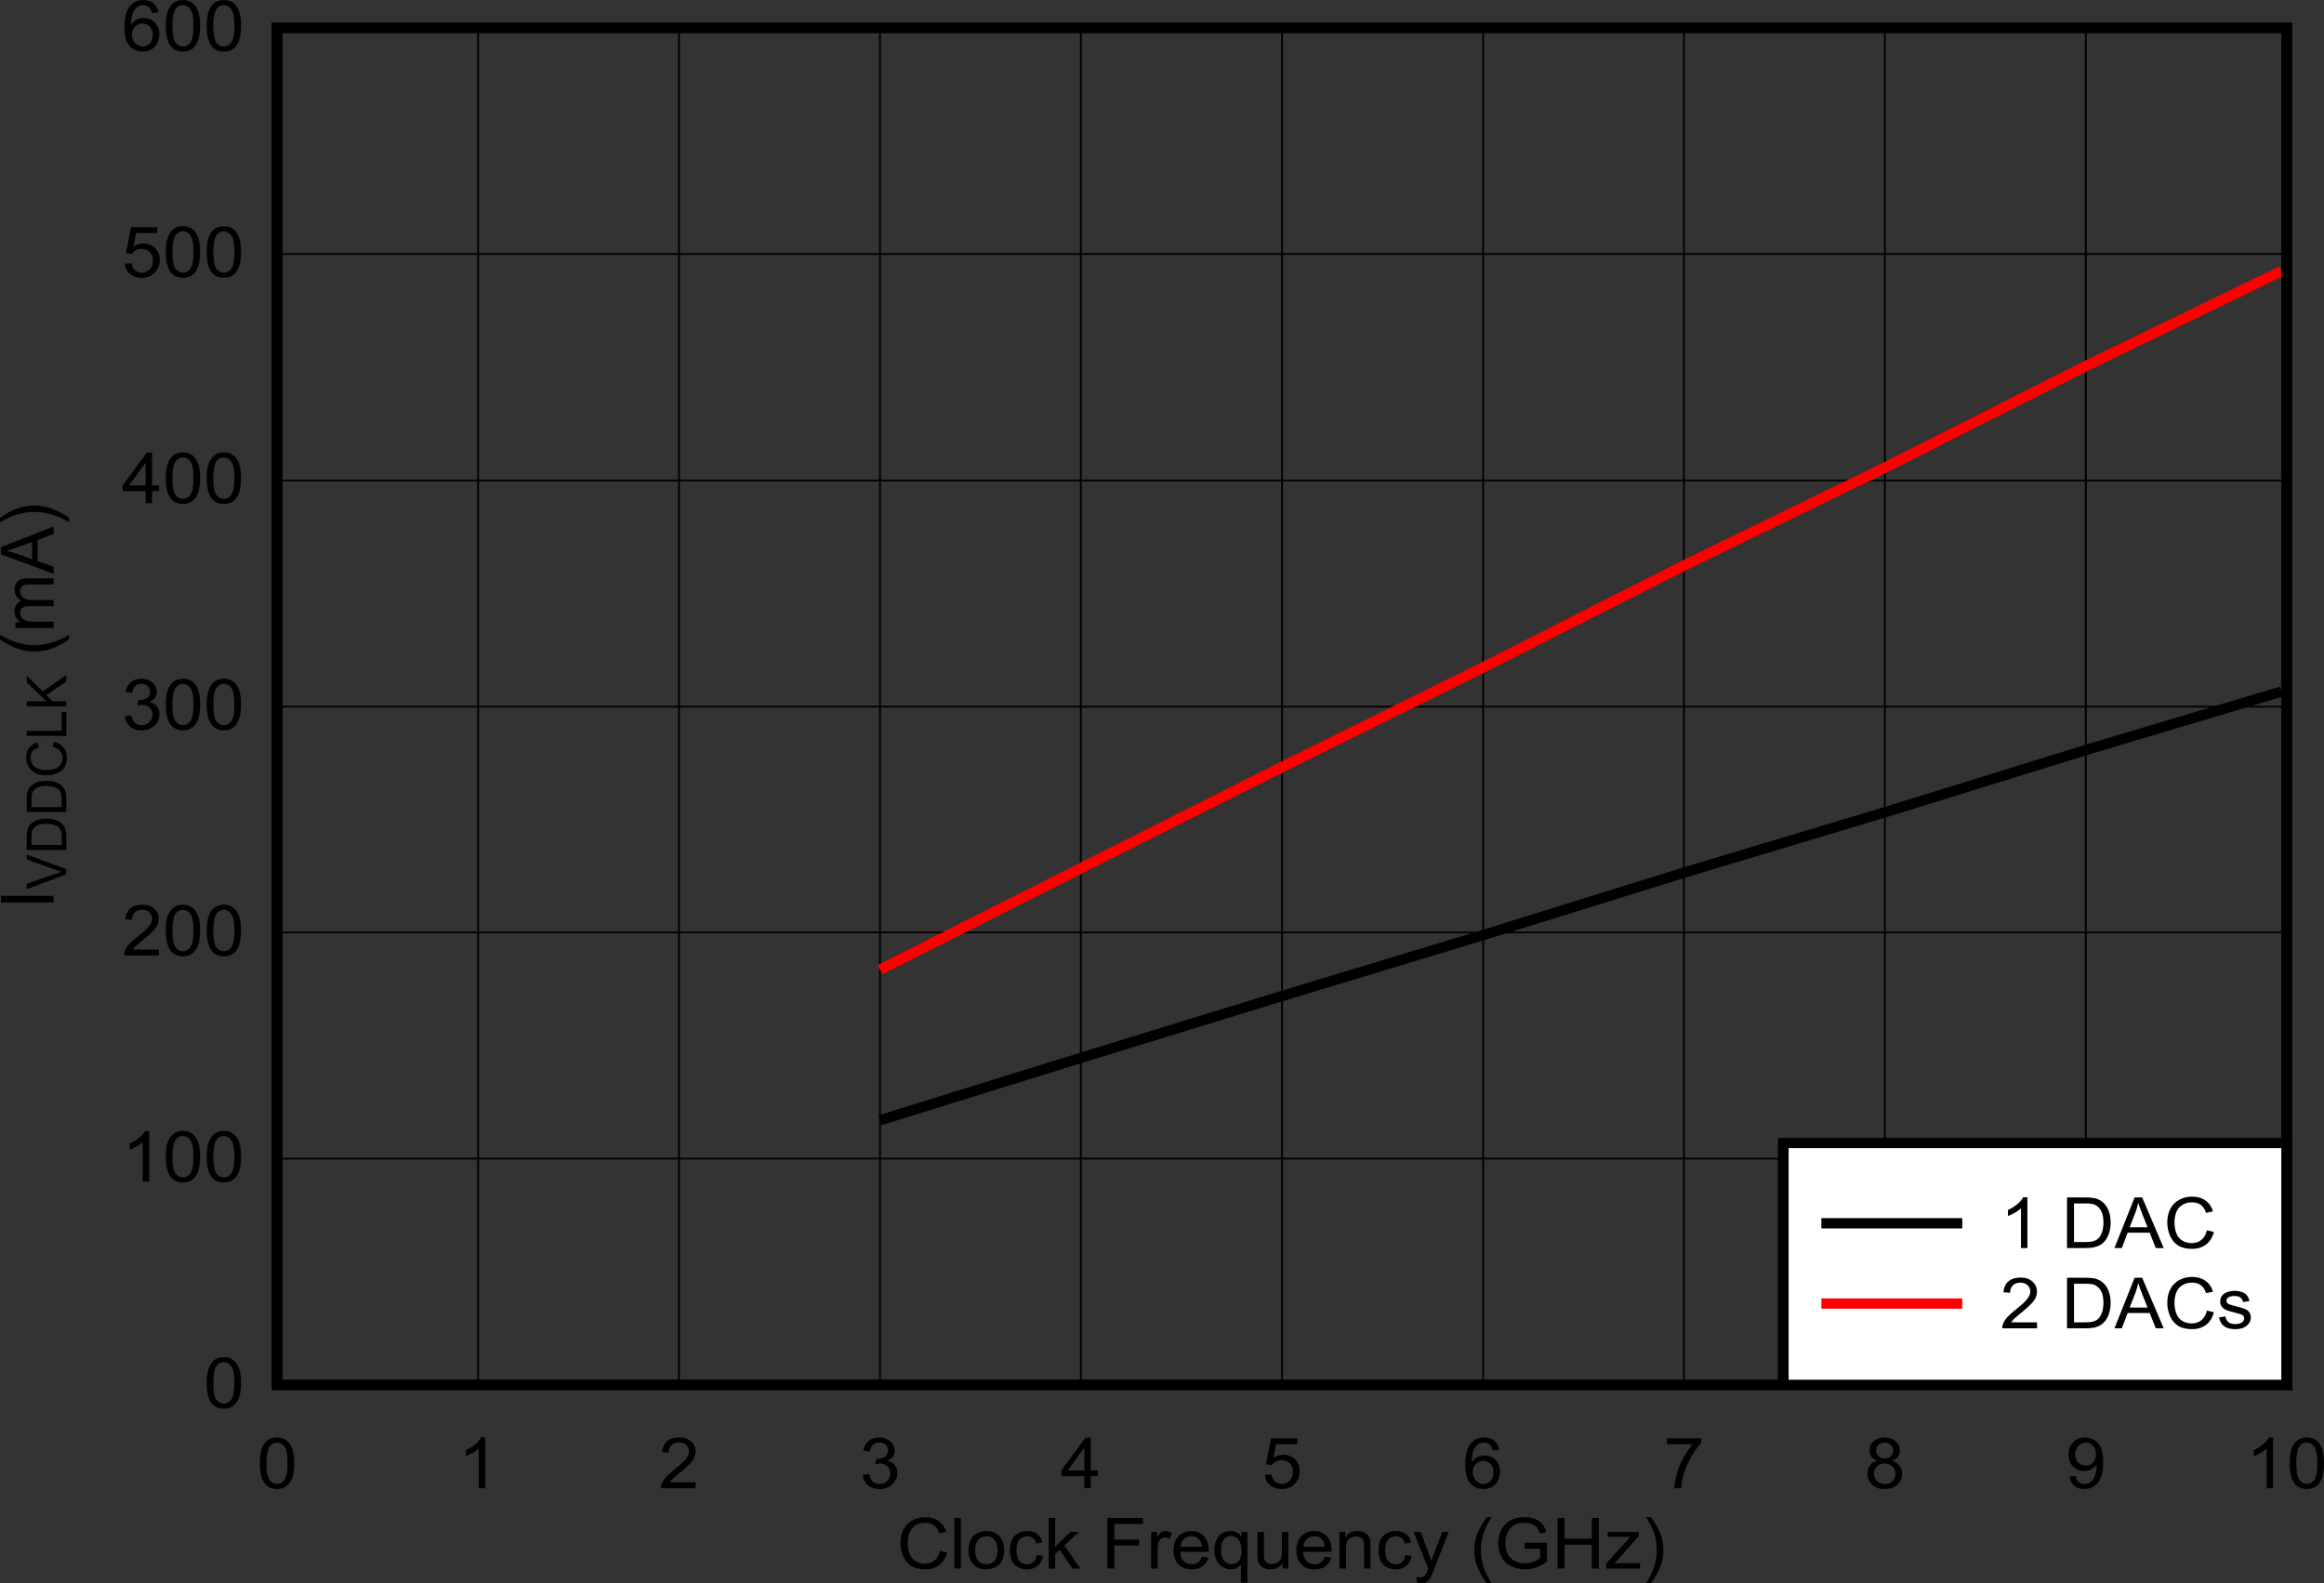 <?xml version="1.0" encoding="UTF-8" standalone="no"?>
<svg
   xmlns:dc="http://purl.org/dc/elements/1.1/"
   xmlns:cc="http://creativecommons.org/ns#"
   xmlns:rdf="http://www.w3.org/1999/02/22-rdf-syntax-ns#"
   xmlns:svg="http://www.w3.org/2000/svg"
   xmlns="http://www.w3.org/2000/svg"
   xmlns:xlink="http://www.w3.org/1999/xlink"
   xmlns:sodipodi="http://sodipodi.sourceforge.net/DTD/sodipodi-0.dtd"
   xmlns:inkscape="http://www.inkscape.org/namespaces/inkscape"
   sodipodi:docname="DAC39RF10_IVDDCLK_FCLK_DACS_SBAS932.pdf"
   id="svg394"
   version="1.2"
   viewBox="0 0 399.645 272.312"
   height="272.312pt"
   width="399.645pt">
  <rect x="0" y="0" width="399.645" height="272.312" fill="#333333" stroke="none"/>
  <sodipodi:namedview
     id="namedview396"
     inkscape:window-height="480"
     inkscape:window-width="640"
     inkscape:pageshadow="2"
     inkscape:pageopacity="0"
     guidetolerance="10"
     gridtolerance="10"
     objecttolerance="10"
     borderopacity="1"
     bordercolor="#666666"
     pagecolor="#ffffff" />
  <defs
     id="defs139">
    <g
       id="g137">
      <symbol
         id="glyph0-0"
         overflow="visible">
        <path
           inkscape:connector-curvature="0"
           id="path2"
           d="M 1.578,0 V -7.594 H 7.906 V 0 Z M 1.781,-0.188 h 5.938 v -7.219 h -5.938 z m 0,0"
           style="stroke:none" />
      </symbol>
      <symbol
         id="glyph0-1"
         overflow="visible">
        <path
           inkscape:connector-curvature="0"
           id="path5"
           d="m 7.438,-3.047 1.203,0.281 C 8.391,-1.816 7.934,-1.09 7.281,-0.594 6.625,-0.102 5.824,0.141 4.891,0.141 3.91,0.141 3.113,-0.047 2.5,-0.422 1.895,-0.805 1.43,-1.359 1.109,-2.078 0.785,-2.805 0.625,-3.586 0.625,-4.422 c 0,-0.902 0.18,-1.691 0.547,-2.359 0.363,-0.676 0.875,-1.188 1.531,-1.531 0.664,-0.352 1.398,-0.531 2.203,-0.531 0.902,0 1.664,0.227 2.281,0.672 0.621,0.438 1.055,1.059 1.297,1.859 l -1.188,0.266 c -0.211,-0.633 -0.512,-1.094 -0.906,-1.375 -0.398,-0.289 -0.902,-0.438 -1.516,-0.438 -0.688,0 -1.27,0.164 -1.734,0.484 -0.469,0.312 -0.805,0.742 -1,1.281 -0.188,0.543 -0.281,1.102 -0.281,1.672 0,0.742 0.113,1.387 0.344,1.938 C 2.43,-1.93 2.781,-1.52 3.25,-1.25 c 0.477,0.273 0.992,0.406 1.547,0.406 0.664,0 1.227,-0.18 1.688,-0.547 0.465,-0.371 0.785,-0.926 0.953,-1.656 z m 0,0"
           style="stroke:none" />
      </symbol>
      <symbol
         id="glyph0-2"
         overflow="visible">
        <path
           inkscape:connector-curvature="0"
           id="path8"
           d="M 0.812,0 V -8.703 H 1.922 V 0 Z m 0,0"
           style="stroke:none" />
      </symbol>
      <symbol
         id="glyph0-3"
         overflow="visible">
        <path
           inkscape:connector-curvature="0"
           id="path11"
           d="m 0.422,-3.156 c 0,-1.164 0.336,-2.031 1.016,-2.594 0.559,-0.465 1.25,-0.703 2.062,-0.703 0.895,0 1.629,0.289 2.203,0.859 0.57,0.562 0.859,1.352 0.859,2.359 0,0.805 -0.129,1.441 -0.375,1.906 -0.25,0.469 -0.621,0.836 -1.109,1.094 -0.48,0.246 -1.008,0.375 -1.578,0.375 -0.918,0 -1.664,-0.281 -2.234,-0.844 -0.562,-0.57 -0.844,-1.391 -0.844,-2.453 z m 1.141,0 c 0,0.812 0.18,1.426 0.547,1.828 0.363,0.398 0.828,0.594 1.391,0.594 0.551,0 1.008,-0.203 1.375,-0.609 0.363,-0.402 0.547,-1.02 0.547,-1.844 0,-0.777 -0.191,-1.367 -0.562,-1.766 C 4.492,-5.355 4.039,-5.562 3.5,-5.562 c -0.562,0 -1.027,0.207 -1.391,0.609 C 1.742,-4.555 1.562,-3.957 1.562,-3.156 Z m 0,0"
           style="stroke:none" />
      </symbol>
      <symbol
         id="glyph0-4"
         overflow="visible">
        <path
           inkscape:connector-curvature="0"
           id="path14"
           d="m 5.109,-2.312 1.094,0.141 C 6.086,-1.453 5.777,-0.883 5.281,-0.469 4.789,-0.062 4.191,0.141 3.484,0.141 c -0.906,0 -1.633,-0.281 -2.172,-0.844 C 0.77,-1.262 0.5,-2.07 0.5,-3.125 0.5,-3.809 0.613,-4.41 0.844,-4.922 1.082,-5.43 1.441,-5.812 1.922,-6.062 c 0.477,-0.258 1,-0.391 1.562,-0.391 0.707,0 1.289,0.18 1.75,0.531 0.457,0.344 0.75,0.836 0.875,1.469 L 5.031,-4.297 C 4.926,-4.711 4.738,-5.023 4.469,-5.234 4.207,-5.449 3.895,-5.562 3.531,-5.562 c -0.562,0 -1.023,0.195 -1.375,0.578 -0.344,0.387 -0.516,0.996 -0.516,1.828 0,0.844 0.164,1.461 0.5,1.844 0.34,0.387 0.785,0.578 1.328,0.578 0.434,0 0.801,-0.125 1.094,-0.375 0.289,-0.258 0.473,-0.66 0.547,-1.203 z m 0,0"
           style="stroke:none" />
      </symbol>
      <symbol
         id="glyph0-5"
         overflow="visible">
        <path
           inkscape:connector-curvature="0"
           id="path17"
           d="m 0.844,0 v -8.703 h 1.109 v 4.969 l 2.625,-2.562 H 6.031 L 3.516,-3.969 6.281,0 h -1.375 L 2.734,-3.219 1.953,-2.5 V 0 Z m 0,0"
           style="stroke:none" />
      </symbol>
      <symbol
         id="glyph0-6"
         overflow="visible">
        <path
           inkscape:connector-curvature="0"
           id="path20"
           d=""
           style="stroke:none" />
      </symbol>
      <symbol
         id="glyph0-7"
         overflow="visible">
        <path
           inkscape:connector-curvature="0"
           id="path23"
           d="m 1.031,0 v -8.703 h 6.125 v 1.031 H 2.234 v 2.688 h 4.25 v 1.031 h -4.25 V 0 Z m 0,0"
           style="stroke:none" />
      </symbol>
      <symbol
         id="glyph0-8"
         overflow="visible">
        <path
           inkscape:connector-curvature="0"
           id="path26"
           d="m 0.828,0 v -6.297 h 1 V -5.344 C 2.074,-5.789 2.312,-6.086 2.531,-6.234 2.746,-6.379 2.988,-6.453 3.25,-6.453 c 0.371,0 0.754,0.117 1.141,0.344 L 4,-5.109 C 3.727,-5.262 3.457,-5.344 3.188,-5.344 c -0.242,0 -0.461,0.074 -0.656,0.219 -0.188,0.137 -0.324,0.332 -0.406,0.578 -0.125,0.375 -0.188,0.793 -0.188,1.25 V 0 Z m 0,0"
           style="stroke:none" />
      </symbol>
      <symbol
         id="glyph0-9"
         overflow="visible">
        <path
           inkscape:connector-curvature="0"
           id="path29"
           d="m 5.328,-2.031 1.141,0.141 c -0.18,0.648 -0.512,1.148 -1,1.5 -0.492,0.355 -1.117,0.531 -1.875,0.531 -0.961,0 -1.723,-0.281 -2.281,-0.844 C 0.75,-1.273 0.469,-2.07 0.469,-3.094 c 0,-1.059 0.281,-1.883 0.844,-2.469 0.57,-0.59 1.312,-0.891 2.219,-0.891 0.871,0 1.586,0.293 2.141,0.875 0.559,0.574 0.844,1.383 0.844,2.422 0,0.062 -0.008,0.16 -0.016,0.281 H 1.609 c 0.039,0.688 0.242,1.223 0.609,1.594 0.371,0.367 0.832,0.547 1.375,0.547 0.402,0 0.754,-0.102 1.047,-0.312 0.289,-0.207 0.52,-0.535 0.688,-0.984 z M 1.672,-3.75 H 5.344 C 5.289,-4.277 5.148,-4.68 4.922,-4.953 4.566,-5.355 4.105,-5.562 3.547,-5.562 c -0.512,0 -0.945,0.168 -1.297,0.5 -0.344,0.324 -0.539,0.762 -0.578,1.312 z m 0,0"
           style="stroke:none" />
      </symbol>
      <symbol
         id="glyph0-10"
         overflow="visible">
        <path
           inkscape:connector-curvature="0"
           id="path32"
           d="m 5.016,2.422 v -3.094 c -0.168,0.23 -0.41,0.426 -0.719,0.578 -0.312,0.152 -0.648,0.234 -1,0.234 C 2.516,0.141 1.84,-0.156 1.281,-0.75 0.719,-1.352 0.438,-2.176 0.438,-3.219 c 0,-0.621 0.113,-1.188 0.344,-1.688 0.227,-0.508 0.562,-0.895 1,-1.156 0.434,-0.258 0.914,-0.391 1.438,-0.391 0.809,0 1.445,0.336 1.906,1 v -0.844 h 1 v 8.719 z M 1.594,-3.172 c 0,0.812 0.176,1.426 0.531,1.828 0.352,0.406 0.773,0.609 1.266,0.609 0.477,0 0.883,-0.191 1.219,-0.578 C 4.949,-1.695 5.125,-2.285 5.125,-3.078 5.125,-3.91 4.941,-4.539 4.578,-4.969 4.223,-5.395 3.801,-5.609 3.312,-5.609 c -0.48,0 -0.887,0.199 -1.219,0.594 -0.336,0.398 -0.5,1.012 -0.5,1.844 z m 0,0"
           style="stroke:none" />
      </symbol>
      <symbol
         id="glyph0-11"
         overflow="visible">
        <path
           inkscape:connector-curvature="0"
           id="path35"
           d="m 5.141,0 v -0.922 c -0.512,0.711 -1.211,1.062 -2.094,1.062 C 2.66,0.141 2.301,0.07 1.969,-0.062 1.633,-0.207 1.383,-0.391 1.219,-0.609 1.051,-0.824 0.934,-1.094 0.875,-1.406 0.832,-1.613 0.812,-1.941 0.812,-2.391 v -3.906 H 1.922 V -2.812 c 0,0.562 0.02,0.941 0.062,1.125 0.07,0.281 0.223,0.508 0.453,0.672 0.227,0.156 0.508,0.234 0.844,0.234 0.332,0 0.645,-0.078 0.938,-0.234 0.289,-0.164 0.492,-0.391 0.609,-0.672 0.121,-0.289 0.188,-0.703 0.188,-1.234 v -3.375 H 6.125 V 0 Z m 0,0"
           style="stroke:none" />
      </symbol>
      <symbol
         id="glyph0-12"
         overflow="visible">
        <path
           inkscape:connector-curvature="0"
           id="path38"
           d="m 0.828,0 v -6.297 h 1 v 0.891 c 0.488,-0.695 1.188,-1.047 2.094,-1.047 0.395,0 0.758,0.074 1.094,0.219 0.332,0.137 0.578,0.316 0.734,0.531 0.164,0.219 0.285,0.48 0.359,0.781 0.039,0.199 0.062,0.551 0.062,1.047 V 0 H 5.062 V -3.828 C 5.062,-4.262 5.012,-4.594 4.922,-4.812 4.836,-5.027 4.684,-5.203 4.469,-5.328 4.25,-5.449 3.988,-5.516 3.688,-5.516 c -0.469,0 -0.879,0.148 -1.219,0.438 C 2.125,-4.797 1.953,-4.246 1.953,-3.438 V 0 Z m 0,0"
           style="stroke:none" />
      </symbol>
      <symbol
         id="glyph0-13"
         overflow="visible">
        <path
           inkscape:connector-curvature="0"
           id="path41"
           d="m 0.781,2.422 -0.125,-1 c 0.246,0.059 0.461,0.094 0.641,0.094 0.246,0 0.445,-0.043 0.594,-0.125 C 2.035,1.316 2.156,1.207 2.25,1.062 2.32,0.957 2.438,0.691 2.594,0.266 2.613,0.211 2.645,0.129 2.688,0.016 l -2.484,-6.312 H 1.406 L 2.766,-2.656 C 2.941,-2.188 3.102,-1.695 3.25,-1.188 3.371,-1.676 3.523,-2.156 3.703,-2.625 l 1.406,-3.672 H 6.219 l -2.5,6.406 C 3.445,0.793 3.238,1.27 3.094,1.531 2.895,1.883 2.664,2.145 2.406,2.312 2.156,2.477 1.852,2.562 1.5,2.562 1.289,2.562 1.051,2.512 0.781,2.422 Z m 0,0"
           style="stroke:none" />
      </symbol>
      <symbol
         id="glyph0-14"
         overflow="visible">
        <path
           inkscape:connector-curvature="0"
           id="path44"
           d="M 2.953,2.562 C 2.348,1.812 1.832,0.941 1.406,-0.047 0.977,-1.043 0.766,-2.082 0.766,-3.156 c 0,-0.934 0.156,-1.836 0.469,-2.703 0.371,-0.996 0.945,-1.992 1.719,-2.984 H 3.75 c -0.492,0.824 -0.82,1.41 -0.984,1.75 -0.25,0.555 -0.449,1.129 -0.594,1.719 -0.18,0.742 -0.266,1.488 -0.266,2.234 0,1.898 0.613,3.797 1.844,5.703 z m 0,0"
           style="stroke:none" />
      </symbol>
      <symbol
         id="glyph0-15"
         overflow="visible">
        <path
           inkscape:connector-curvature="0"
           id="path47"
           d="M 5.219,-3.406 V -4.438 h 3.828 v 3.234 C 8.461,-0.754 7.855,-0.414 7.234,-0.188 6.609,0.027 5.961,0.141 5.297,0.141 4.41,0.141 3.602,-0.039 2.875,-0.406 2.145,-0.77 1.59,-1.297 1.219,-1.984 0.852,-2.68 0.672,-3.457 0.672,-4.312 c 0,-0.84 0.18,-1.629 0.547,-2.359 C 1.59,-7.41 2.125,-7.957 2.812,-8.312 c 0.695,-0.352 1.492,-0.531 2.391,-0.531 0.652,0 1.25,0.105 1.781,0.312 0.527,0.199 0.945,0.48 1.25,0.844 0.301,0.367 0.531,0.84 0.688,1.422 L 7.844,-5.984 C 7.695,-6.418 7.523,-6.766 7.328,-7.016 7.129,-7.273 6.84,-7.477 6.469,-7.625 c -0.375,-0.152 -0.793,-0.234 -1.25,-0.234 -0.555,0 -1.035,0.082 -1.438,0.234 C 3.383,-7.469 3.059,-7.254 2.812,-6.984 2.57,-6.723 2.383,-6.434 2.25,-6.125 c -0.23,0.531 -0.344,1.117 -0.344,1.75 0,0.773 0.141,1.418 0.422,1.938 0.277,0.523 0.688,0.914 1.219,1.172 0.527,0.25 1.094,0.375 1.688,0.375 0.52,0 1.023,-0.094 1.516,-0.281 0.496,-0.195 0.875,-0.406 1.125,-0.625 V -3.406 Z m 0,0"
           style="stroke:none" />
      </symbol>
      <symbol
         id="glyph0-16"
         overflow="visible">
        <path
           inkscape:connector-curvature="0"
           id="path50"
           d="M 1.016,0 V -8.703 H 2.219 V -5.125 H 6.922 V -8.703 H 8.125 V 0 H 6.922 V -4.094 H 2.219 V 0 Z m 0,0"
           style="stroke:none" />
      </symbol>
      <symbol
         id="glyph0-17"
         overflow="visible">
        <path
           inkscape:connector-curvature="0"
           id="path53"
           d="M 0.25,0 V -0.859 L 4.422,-5.469 c -0.469,0.023 -0.887,0.031 -1.25,0.031 H 0.5 v -0.859 h 5.359 v 0.703 l -3.547,4 -0.688,0.734 c 0.488,-0.039 0.953,-0.062 1.391,-0.062 H 6.062 V 0 Z m 0,0"
           style="stroke:none" />
      </symbol>
      <symbol
         id="glyph0-18"
         overflow="visible">
        <path
           inkscape:connector-curvature="0"
           id="path56"
           d="M 1.562,2.562 H 0.766 c 1.227,-1.906 1.844,-3.805 1.844,-5.703 0,-0.746 -0.09,-1.488 -0.266,-2.219 C 2.207,-5.949 2.012,-6.52 1.766,-7.062 c -0.168,-0.363 -0.504,-0.957 -1,-1.781 H 1.562 c 0.77,0.992 1.344,1.988 1.719,2.984 C 3.59,-4.992 3.75,-4.09 3.75,-3.156 3.75,-2.082 3.535,-1.043 3.109,-0.047 2.691,0.941 2.176,1.812 1.562,2.562 Z m 0,0"
           style="stroke:none" />
      </symbol>
      <symbol
         id="glyph0-19"
         overflow="visible">
        <path
           inkscape:connector-curvature="0"
           id="path59"
           d="m 0.531,-4.297 c 0,-1.02 0.109,-1.844 0.328,-2.469 0.215,-0.633 0.539,-1.117 0.969,-1.453 0.434,-0.34 0.988,-0.516 1.656,-0.516 0.477,0 0.898,0.098 1.266,0.281 0.371,0.188 0.68,0.461 0.922,0.812 0.238,0.355 0.426,0.789 0.562,1.297 0.133,0.512 0.203,1.195 0.203,2.047 0,1.023 -0.113,1.852 -0.328,2.484 -0.219,0.625 -0.551,1.113 -0.984,1.453 -0.438,0.336 -0.988,0.5 -1.641,0.5 -0.875,0 -1.566,-0.297 -2.062,-0.891 C 0.828,-1.477 0.531,-2.66 0.531,-4.297 Z m 1.141,0 c 0,1.43 0.172,2.383 0.516,2.859 0.352,0.469 0.785,0.703 1.297,0.703 0.508,0 0.938,-0.234 1.281,-0.703 0.352,-0.477 0.531,-1.43 0.531,-2.859 0,-1.426 -0.18,-2.375 -0.531,-2.844 -0.344,-0.477 -0.777,-0.719 -1.297,-0.719 -0.512,0 -0.918,0.211 -1.219,0.625 -0.387,0.531 -0.578,1.512 -0.578,2.938 z m 0,0"
           style="stroke:none" />
      </symbol>
      <symbol
         id="glyph0-20"
         overflow="visible">
        <path
           inkscape:connector-curvature="0"
           id="path62"
           d="M 4.719,0 H 3.609 v -6.812 c -0.273,0.25 -0.629,0.504 -1.062,0.75 -0.438,0.242 -0.832,0.426 -1.172,0.547 v -1.031 C 1.996,-6.824 2.539,-7.164 3,-7.562 3.465,-7.965 3.801,-8.359 4,-8.734 h 0.719 z m 0,0"
           style="stroke:none" />
      </symbol>
      <symbol
         id="glyph0-21"
         overflow="visible">
        <path
           inkscape:connector-curvature="0"
           id="path65"
           d="M 6.375,-1.031 V 0 H 0.391 c -0.012,-0.258 0.031,-0.504 0.125,-0.734 0.145,-0.395 0.383,-0.781 0.719,-1.156 C 1.574,-2.273 2.066,-2.719 2.703,-3.219 3.68,-3.988 4.344,-4.598 4.688,-5.047 5.039,-5.504 5.219,-5.938 5.219,-6.344 c 0,-0.426 -0.164,-0.785 -0.484,-1.078 -0.312,-0.289 -0.723,-0.438 -1.219,-0.438 -0.543,0 -0.977,0.16 -1.297,0.469 -0.312,0.312 -0.477,0.742 -0.484,1.281 L 0.594,-6.219 c 0.07,-0.82 0.363,-1.445 0.875,-1.875 0.52,-0.426 1.207,-0.641 2.062,-0.641 0.871,0 1.562,0.238 2.062,0.703 0.508,0.461 0.766,1.027 0.766,1.703 0,0.355 -0.074,0.699 -0.219,1.031 -0.148,0.336 -0.398,0.691 -0.75,1.062 -0.344,0.375 -0.914,0.887 -1.703,1.531 -0.668,0.543 -1.102,0.914 -1.297,1.109 -0.188,0.188 -0.348,0.379 -0.469,0.562 z m 0,0"
           style="stroke:none" />
      </symbol>
      <symbol
         id="glyph0-22"
         overflow="visible">
        <path
           inkscape:connector-curvature="0"
           id="path68"
           d="M 0.531,-2.297 1.641,-2.438 c 0.121,0.605 0.336,1.043 0.641,1.312 0.309,0.262 0.691,0.391 1.141,0.391 0.52,0 0.957,-0.172 1.312,-0.516 0.363,-0.352 0.547,-0.785 0.547,-1.297 0,-0.488 -0.168,-0.891 -0.5,-1.203 -0.336,-0.32 -0.758,-0.484 -1.266,-0.484 -0.219,0 -0.488,0.039 -0.797,0.109 l 0.125,-0.938 c 0.07,0.012 0.133,0.016 0.188,0.016 0.465,0 0.891,-0.113 1.266,-0.344 C 4.68,-5.629 4.875,-6 4.875,-6.5 c 0,-0.395 -0.145,-0.719 -0.422,-0.969 -0.273,-0.258 -0.629,-0.391 -1.062,-0.391 -0.43,0 -0.789,0.133 -1.078,0.391 -0.293,0.262 -0.48,0.652 -0.562,1.172 l -1.109,-0.188 c 0.133,-0.715 0.441,-1.27 0.922,-1.656 0.488,-0.395 1.094,-0.594 1.812,-0.594 0.488,0 0.941,0.105 1.359,0.312 0.414,0.199 0.734,0.477 0.953,0.828 0.215,0.355 0.328,0.73 0.328,1.125 0,0.375 -0.105,0.723 -0.312,1.031 -0.211,0.305 -0.523,0.543 -0.938,0.719 0.539,0.125 0.957,0.379 1.25,0.75 0.301,0.375 0.453,0.848 0.453,1.406 0,0.75 -0.293,1.395 -0.875,1.922 -0.574,0.531 -1.305,0.797 -2.188,0.797 -0.793,0 -1.457,-0.223 -1.984,-0.672 C 0.898,-0.973 0.602,-1.566 0.531,-2.297 Z m 0,0"
           style="stroke:none" />
      </symbol>
      <symbol
         id="glyph0-23"
         overflow="visible">
        <path
           inkscape:connector-curvature="0"
           id="path71"
           d="M 4.094,0 V -2.078 H 0.156 V -3.062 l 4.141,-5.641 h 0.906 V -3.062 h 1.219 v 0.984 H 5.203 V 0 Z m 0,-3.062 V -6.984 L 1.25,-3.062 Z m 0,0"
           style="stroke:none" />
      </symbol>
      <symbol
         id="glyph0-24"
         overflow="visible">
        <path
           inkscape:connector-curvature="0"
           id="path74"
           d="M 0.531,-2.281 1.688,-2.375 c 0.09,0.543 0.297,0.957 0.609,1.234 0.309,0.273 0.691,0.406 1.141,0.406 0.527,0 0.984,-0.191 1.359,-0.578 0.371,-0.383 0.562,-0.898 0.562,-1.547 0,-0.602 -0.184,-1.082 -0.547,-1.438 -0.355,-0.352 -0.82,-0.531 -1.391,-0.531 -0.367,0 -0.695,0.082 -0.984,0.234 -0.281,0.156 -0.508,0.363 -0.672,0.609 l -1.047,-0.125 0.875,-4.469 H 6.109 V -7.562 h -3.625 L 2,-5.219 c 0.539,-0.363 1.113,-0.547 1.719,-0.547 0.789,0 1.457,0.27 2,0.797 0.539,0.523 0.812,1.195 0.812,2.016 0,0.793 -0.242,1.477 -0.719,2.047 -0.586,0.699 -1.379,1.047 -2.375,1.047 -0.824,0 -1.496,-0.219 -2.016,-0.656 C 0.898,-0.961 0.602,-1.551 0.531,-2.281 Z m 0,0"
           style="stroke:none" />
      </symbol>
      <symbol
         id="glyph0-25"
         overflow="visible">
        <path
           inkscape:connector-curvature="0"
           id="path77"
           d="M 6.297,-6.578 5.188,-6.484 C 5.094,-6.898 4.949,-7.207 4.766,-7.406 4.461,-7.707 4.09,-7.859 3.656,-7.859 c -0.355,0 -0.668,0.098 -0.938,0.281 -0.344,0.25 -0.621,0.613 -0.828,1.078 -0.199,0.469 -0.305,1.145 -0.312,2.016 0.27,-0.395 0.598,-0.688 0.984,-0.875 0.383,-0.184 0.789,-0.281 1.219,-0.281 0.738,0 1.367,0.262 1.891,0.781 0.52,0.523 0.781,1.199 0.781,2.031 0,0.555 -0.129,1.066 -0.375,1.531 -0.242,0.469 -0.574,0.832 -1,1.078 C 4.648,0.02 4.164,0.141 3.625,0.141 c -0.93,0 -1.691,-0.32 -2.281,-0.969 -0.586,-0.652 -0.875,-1.738 -0.875,-3.25 0,-1.676 0.328,-2.895 0.984,-3.656 0.559,-0.664 1.316,-1 2.266,-1 0.715,0 1.301,0.195 1.75,0.578 0.457,0.387 0.734,0.914 0.828,1.578 z M 1.75,-2.812 c 0,0.367 0.082,0.715 0.25,1.047 0.164,0.336 0.395,0.59 0.688,0.766 0.289,0.18 0.598,0.266 0.922,0.266 0.465,0 0.867,-0.18 1.203,-0.547 0.34,-0.363 0.516,-0.859 0.516,-1.484 0,-0.59 -0.176,-1.062 -0.516,-1.406 -0.336,-0.352 -0.754,-0.531 -1.25,-0.531 -0.5,0 -0.93,0.18 -1.281,0.531 C 1.926,-3.828 1.75,-3.371 1.75,-2.812 Z m 0,0"
           style="stroke:none" />
      </symbol>
      <symbol
         id="glyph0-26"
         overflow="visible">
        <path
           inkscape:connector-curvature="0"
           id="path80"
           d="m 0.594,-7.562 v -1.031 h 5.875 v 0.828 C 5.883,-7.172 5.309,-6.383 4.75,-5.406 4.188,-4.426 3.746,-3.418 3.438,-2.391 3.219,-1.66 3.074,-0.863 3.016,0 H 1.859 C 1.879,-0.684 2.02,-1.516 2.281,-2.484 2.551,-3.449 2.938,-4.383 3.438,-5.281 3.934,-6.184 4.469,-6.945 5.031,-7.562 Z m 0,0"
           style="stroke:none" />
      </symbol>
      <symbol
         id="glyph0-27"
         overflow="visible">
        <path
           inkscape:connector-curvature="0"
           id="path83"
           d="M 2.234,-4.719 C 1.773,-4.883 1.43,-5.113 1.203,-5.406 0.984,-5.707 0.875,-6.07 0.875,-6.5 c 0,-0.621 0.234,-1.148 0.703,-1.578 0.477,-0.434 1.113,-0.656 1.906,-0.656 0.789,0 1.426,0.227 1.906,0.672 0.477,0.438 0.719,0.973 0.719,1.594 0,0.406 -0.113,0.762 -0.328,1.062 -0.219,0.293 -0.555,0.523 -1,0.688 0.551,0.18 0.973,0.461 1.266,0.844 0.289,0.387 0.438,0.852 0.438,1.391 0,0.742 -0.277,1.367 -0.828,1.875 -0.543,0.5 -1.262,0.75 -2.156,0.75 -0.898,0 -1.621,-0.25 -2.172,-0.75 -0.543,-0.508 -0.812,-1.145 -0.812,-1.906 0,-0.559 0.145,-1.035 0.438,-1.422 0.301,-0.383 0.727,-0.645 1.281,-0.781 z m -0.219,-1.812 c 0,0.418 0.133,0.758 0.406,1.016 C 2.699,-5.254 3.062,-5.125 3.5,-5.125 c 0.426,0 0.773,-0.129 1.047,-0.391 0.277,-0.258 0.422,-0.578 0.422,-0.953 0,-0.395 -0.145,-0.723 -0.422,-0.984 -0.281,-0.27 -0.637,-0.406 -1.062,-0.406 -0.418,0 -0.77,0.133 -1.047,0.391 -0.281,0.262 -0.422,0.574 -0.422,0.938 z M 1.656,-2.516 c 0,0.312 0.07,0.613 0.219,0.891 0.152,0.281 0.379,0.504 0.672,0.656 0.301,0.156 0.625,0.234 0.969,0.234 0.527,0 0.969,-0.16 1.312,-0.484 0.34,-0.332 0.516,-0.75 0.516,-1.25 0,-0.52 -0.18,-0.945 -0.531,-1.281 -0.355,-0.332 -0.805,-0.5 -1.344,-0.5 -0.523,0 -0.957,0.168 -1.297,0.5 -0.344,0.324 -0.516,0.738 -0.516,1.234 z m 0,0"
           style="stroke:none" />
      </symbol>
      <symbol
         id="glyph0-28"
         overflow="visible">
        <path
           inkscape:connector-curvature="0"
           id="path86"
           d="m 0.688,-2.016 1.078,-0.094 c 0.082,0.48 0.25,0.832 0.5,1.047 0.258,0.219 0.594,0.328 1,0.328 0.34,0 0.641,-0.07 0.891,-0.219 C 4.414,-1.105 4.629,-1.312 4.797,-1.562 4.961,-1.809 5.098,-2.148 5.203,-2.578 5.316,-3.004 5.375,-3.438 5.375,-3.875 c 0,-0.051 0,-0.125 0,-0.219 -0.23,0.344 -0.539,0.621 -0.922,0.828 -0.387,0.211 -0.805,0.312 -1.25,0.312 -0.75,0 -1.387,-0.258 -1.906,-0.781 -0.512,-0.52 -0.766,-1.207 -0.766,-2.062 0,-0.883 0.27,-1.594 0.812,-2.125 0.539,-0.539 1.219,-0.812 2.031,-0.812 0.59,0 1.129,0.152 1.609,0.453 0.488,0.305 0.859,0.742 1.109,1.312 0.258,0.562 0.391,1.379 0.391,2.438 0,1.117 -0.129,2.004 -0.375,2.656 -0.25,0.656 -0.629,1.16 -1.125,1.5 -0.5,0.344 -1.086,0.516 -1.75,0.516 -0.711,0 -1.289,-0.188 -1.734,-0.562 -0.449,-0.371 -0.723,-0.906 -0.812,-1.594 z M 5.25,-5.859 C 5.25,-6.461 5.074,-6.945 4.734,-7.312 4.398,-7.676 3.992,-7.859 3.516,-7.859 c -0.5,0 -0.934,0.199 -1.297,0.594 -0.367,0.387 -0.547,0.887 -0.547,1.5 0,0.555 0.172,1.008 0.516,1.359 0.352,0.344 0.785,0.516 1.297,0.516 0.508,0 0.93,-0.172 1.266,-0.516 0.332,-0.352 0.5,-0.836 0.5,-1.453 z m 0,0"
           style="stroke:none" />
      </symbol>
      <symbol
         id="glyph0-29"
         overflow="visible">
        <path
           inkscape:connector-curvature="0"
           id="path89"
           d="m 0.969,0 v -8.703 h 3.125 c 0.707,0 1.242,0.043 1.609,0.125 0.52,0.117 0.961,0.324 1.328,0.625 0.477,0.387 0.836,0.883 1.078,1.484 0.238,0.605 0.359,1.301 0.359,2.078 0,0.656 -0.086,1.242 -0.25,1.75 -0.156,0.512 -0.363,0.934 -0.609,1.266 -0.25,0.336 -0.527,0.602 -0.828,0.797 -0.305,0.188 -0.668,0.336 -1.094,0.438 C 5.27,-0.047 4.789,0 4.25,0 Z m 1.203,-1.031 h 1.938 c 0.59,0 1.062,-0.051 1.406,-0.156 0.34,-0.102 0.613,-0.254 0.812,-0.453 0.277,-0.27 0.5,-0.633 0.656,-1.094 0.164,-0.465 0.25,-1.031 0.25,-1.688 0,-0.902 -0.16,-1.602 -0.469,-2.094 C 6.453,-7.004 6.07,-7.332 5.625,-7.5 5.301,-7.613 4.785,-7.672 4.078,-7.672 h -1.906 z m 0,0"
           style="stroke:none" />
      </symbol>
      <symbol
         id="glyph0-30"
         overflow="visible">
        <path
           inkscape:connector-curvature="0"
           id="path92"
           d="m -0.016,0 3.469,-8.703 H 4.75 L 8.453,0 H 7.094 L 6.031,-2.641 H 2.25 L 1.25,0 Z M 2.594,-3.578 H 5.672 L 4.719,-5.984 C 4.426,-6.711 4.211,-7.312 4.078,-7.781 3.961,-7.227 3.801,-6.676 3.594,-6.125 Z m 0,0"
           style="stroke:none" />
      </symbol>
      <symbol
         id="glyph0-31"
         overflow="visible">
        <path
           inkscape:connector-curvature="0"
           id="path95"
           d="m 0.391,-1.875 1.094,-0.172 C 1.543,-1.617 1.719,-1.289 2,-1.062 c 0.277,0.219 0.676,0.328 1.188,0.328 0.508,0 0.891,-0.098 1.141,-0.297 0.246,-0.195 0.375,-0.43 0.375,-0.703 C 4.703,-1.973 4.59,-2.164 4.375,-2.312 4.219,-2.402 3.836,-2.523 3.234,-2.672 2.422,-2.867 1.852,-3.039 1.531,-3.188 1.219,-3.332 0.977,-3.531 0.812,-3.781 0.656,-4.039 0.578,-4.32 0.578,-4.625 c 0,-0.277 0.062,-0.539 0.188,-0.781 0.133,-0.238 0.32,-0.438 0.562,-0.594 0.164,-0.121 0.398,-0.227 0.703,-0.312 0.301,-0.09 0.617,-0.141 0.953,-0.141 0.52,0 0.973,0.074 1.359,0.219 0.395,0.148 0.68,0.348 0.859,0.594 0.184,0.242 0.316,0.566 0.391,0.969 L 4.5,-4.531 c -0.043,-0.32 -0.184,-0.57 -0.422,-0.75 -0.242,-0.184 -0.574,-0.281 -1,-0.281 -0.512,0 -0.879,0.086 -1.094,0.25 -0.219,0.156 -0.328,0.348 -0.328,0.562 0,0.137 0.039,0.262 0.125,0.375 0.09,0.117 0.238,0.211 0.438,0.281 0.102,0.043 0.426,0.133 0.969,0.266 0.789,0.211 1.344,0.379 1.656,0.5 0.309,0.125 0.555,0.316 0.734,0.562 0.176,0.25 0.266,0.555 0.266,0.906 0,0.367 -0.113,0.707 -0.328,1.016 -0.219,0.312 -0.535,0.559 -0.938,0.734 -0.406,0.164 -0.871,0.25 -1.391,0.25 -0.844,0 -1.492,-0.164 -1.938,-0.5 C 0.801,-0.699 0.512,-1.207 0.391,-1.875 Z m 0,0"
           style="stroke:none" />
      </symbol>
      <symbol
         id="glyph1-0"
         overflow="visible">
        <path
           inkscape:connector-curvature="0"
           id="path98"
           d="M 0,-1.516 H -7.906 V -7.594 H 0 Z m -0.203,-0.188 V -7.406 H -7.719 v 5.703 z m 0,0"
           style="stroke:none" />
      </symbol>
      <symbol
         id="glyph1-1"
         overflow="visible">
        <path
           inkscape:connector-curvature="0"
           id="path101"
           d="M 0,-1.141 H -9.062 V -2.281 H 0 Z m 0,0"
           style="stroke:none" />
      </symbol>
      <symbol
         id="glyph1-2"
         overflow="visible">
        <path
           inkscape:connector-curvature="0"
           id="path104"
           d=""
           style="stroke:none" />
      </symbol>
      <symbol
         id="glyph1-3"
         overflow="visible">
        <path
           inkscape:connector-curvature="0"
           id="path107"
           d="m 2.656,-2.844 c -0.773,0.594 -1.676,1.098 -2.703,1.5 -1.039,0.406 -2.117,0.609 -3.234,0.609 -0.977,0 -1.914,-0.148 -2.812,-0.453 -1.039,-0.363 -2.082,-0.914 -3.125,-1.656 v -0.766 c 0.867,0.48 1.48,0.801 1.844,0.953 0.562,0.242 1.16,0.43 1.781,0.562 0.773,0.18 1.543,0.266 2.312,0.266 1.992,0 3.969,-0.594 5.938,-1.781 z m 0,0"
           style="stroke:none" />
      </symbol>
      <symbol
         id="glyph1-4"
         overflow="visible">
        <path
           inkscape:connector-curvature="0"
           id="path110"
           d="M 0,-0.797 H -6.562 V -1.75 h 0.922 c -0.32,-0.195 -0.582,-0.461 -0.781,-0.797 -0.195,-0.332 -0.297,-0.707 -0.297,-1.125 0,-0.465 0.105,-0.848 0.312,-1.141 0.199,-0.301 0.48,-0.516 0.844,-0.641 -0.77,-0.496 -1.156,-1.145 -1.156,-1.938 0,-0.621 0.184,-1.102 0.547,-1.438 C -5.805,-9.168 -5.246,-9.344 -4.5,-9.344 H 0 v 1.062 h -4.141 c -0.434,0 -0.754,0.039 -0.953,0.109 -0.195,0.062 -0.352,0.191 -0.469,0.375 -0.121,0.18 -0.188,0.395 -0.188,0.641 0,0.438 0.16,0.809 0.469,1.109 0.305,0.293 0.793,0.438 1.469,0.438 H 0 v 1.062 h -4.266 c -0.488,0 -0.859,0.09 -1.109,0.266 -0.246,0.168 -0.375,0.449 -0.375,0.844 0,0.305 0.086,0.586 0.25,0.844 0.168,0.25 0.414,0.434 0.734,0.547 0.312,0.117 0.77,0.172 1.359,0.172 H 0 Z m 0,0"
           style="stroke:none" />
      </symbol>
      <symbol
         id="glyph1-5"
         overflow="visible">
        <path
           inkscape:connector-curvature="0"
           id="path113"
           d="m 0,0.016 -9.062,-3.344 V -4.562 L 0,-8.125 v 1.312 l -2.75,1.016 V -2.156 L 0,-1.203 Z M -3.719,-2.5 v -2.938 l -2.516,0.906 c -0.758,0.273 -1.383,0.477 -1.875,0.609 0.586,0.117 1.164,0.273 1.734,0.469 z m 0,0"
           style="stroke:none" />
      </symbol>
      <symbol
         id="glyph1-6"
         overflow="visible">
        <path
           inkscape:connector-curvature="0"
           id="path116"
           d="m 2.656,-1.5 v 0.766 c -1.969,-1.184 -3.945,-1.781 -5.938,-1.781 -0.77,0 -1.535,0.09 -2.297,0.266 -0.613,0.137 -1.207,0.324 -1.781,0.562 -0.371,0.156 -0.992,0.477 -1.859,0.953 V -1.5 c 1.043,-0.746 2.086,-1.301 3.125,-1.656 0.898,-0.301 1.836,-0.453 2.812,-0.453 1.117,0 2.195,0.211 3.234,0.625 1.027,0.406 1.93,0.902 2.703,1.484 z m 0,0"
           style="stroke:none" />
      </symbol>
      <symbol
         id="glyph2-0"
         overflow="visible">
        <path
           inkscape:connector-curvature="0"
           id="path119"
           d="M 0,-1.141 H -5.922 V -5.688 H 0 Z M -0.141,-1.281 V -5.547 H -5.781 v 4.266 z m 0,0"
           style="stroke:none" />
      </symbol>
      <symbol
         id="glyph2-1"
         overflow="visible">
        <path
           inkscape:connector-curvature="0"
           id="path122"
           d="m 0,-2.562 -6.797,2.516 V -0.969 l 4.938,-1.703 c 0.398,-0.133 0.77,-0.25 1.109,-0.344 -0.363,-0.09 -0.734,-0.207 -1.109,-0.344 L -6.797,-5.125 V -6 L 0,-3.453 Z m 0,0"
           style="stroke:none" />
      </symbol>
      <symbol
         id="glyph2-2"
         overflow="visible">
        <path
           inkscape:connector-curvature="0"
           id="path125"
           d="m 0,-0.703 h -6.797 v -2.25 c 0,-0.496 0.039,-0.883 0.109,-1.156 0.086,-0.371 0.246,-0.691 0.484,-0.953 0.305,-0.34 0.691,-0.598 1.156,-0.766 0.469,-0.176 1.008,-0.266 1.609,-0.266 0.523,0 0.98,0.059 1.375,0.172 0.398,0.117 0.727,0.27 0.984,0.453 0.262,0.18 0.473,0.379 0.625,0.594 0.148,0.211 0.262,0.473 0.344,0.781 C -0.035,-3.789 0,-3.445 0,-3.062 Z M -0.797,-1.562 v -1.391 c 0,-0.434 -0.039,-0.773 -0.125,-1.016 C -1.004,-4.215 -1.125,-4.414 -1.281,-4.562 -1.488,-4.758 -1.77,-4.914 -2.125,-5.031 c -0.363,-0.113 -0.805,-0.172 -1.328,-0.172 -0.707,0 -1.25,0.117 -1.625,0.344 -0.383,0.219 -0.641,0.492 -0.766,0.812 -0.09,0.23 -0.141,0.602 -0.141,1.109 v 1.375 z m 0,0"
           style="stroke:none" />
      </symbol>
      <symbol
         id="glyph2-3"
         overflow="visible">
        <path
           inkscape:connector-curvature="0"
           id="path128"
           d="m -2.375,-5.359 0.219,-0.859 c 0.742,0.18 1.305,0.508 1.688,0.984 0.387,0.469 0.578,1.043 0.578,1.719 0,0.699 -0.145,1.273 -0.438,1.719 -0.301,0.438 -0.734,0.773 -1.297,1 -0.559,0.23 -1.172,0.344 -1.828,0.344 -0.695,0 -1.305,-0.129 -1.828,-0.391 -0.527,-0.258 -0.93,-0.629 -1.203,-1.109 -0.277,-0.477 -0.422,-1.004 -0.422,-1.578 0,-0.652 0.176,-1.203 0.516,-1.641 0.344,-0.445 0.836,-0.758 1.469,-0.938 L -4.719,-5.25 c -0.488,0.148 -0.848,0.367 -1.078,0.656 -0.227,0.281 -0.344,0.645 -0.344,1.078 0,0.5 0.129,0.926 0.375,1.266 0.25,0.336 0.59,0.57 1.016,0.703 0.418,0.137 0.852,0.203 1.297,0.203 0.586,0 1.09,-0.078 1.516,-0.234 0.43,-0.164 0.754,-0.414 0.969,-0.75 0.211,-0.34 0.312,-0.719 0.312,-1.125 0,-0.477 -0.145,-0.883 -0.438,-1.219 -0.289,-0.332 -0.719,-0.562 -1.281,-0.688 z m 0,0"
           style="stroke:none" />
      </symbol>
      <symbol
         id="glyph2-4"
         overflow="visible">
        <path
           inkscape:connector-curvature="0"
           id="path131"
           d="M 0,-0.672 H -6.797 V -1.531 h 6 V -4.734 H 0 Z m 0,0"
           style="stroke:none" />
      </symbol>
      <symbol
         id="glyph2-5"
         overflow="visible">
        <path
           inkscape:connector-curvature="0"
           id="path134"
           d="M 0,-0.672 H -6.797 V -1.531 h 3.375 l -3.375,-3.234 V -5.938 L -4.031,-3.203 0,-6.062 v 1.141 l -3.438,2.328 1.078,1.062 H 0 Z m 0,0"
           style="stroke:none" />
      </symbol>
    </g>
  </defs>
  <g
     transform="translate(-59.5,-69.225)"
     id="surface1">
    <g
       id="g143"
       style="fill:#000000;fill-opacity:1">
      <use
         height="100%"
         width="100%"
         id="use141"
         y="338.975"
         x="213.731"
         xlink:href="#glyph0-1" />
    </g>
    <g
       id="g153"
       style="fill:#000000;fill-opacity:1">
      <use
         height="100%"
         width="100%"
         id="use145"
         y="338.975"
         x="222.81"
         xlink:href="#glyph0-2" />
      <use
         height="100%"
         width="100%"
         id="use147"
         y="338.975"
         x="225.621"
         xlink:href="#glyph0-3" />
      <use
         height="100%"
         width="100%"
         id="use149"
         y="338.975"
         x="232.661"
         xlink:href="#glyph0-4" />
      <use
         height="100%"
         width="100%"
         id="use151"
         y="338.975"
         x="238.992"
         xlink:href="#glyph0-5" />
    </g>
    <g
       id="g173"
       style="fill:#000000;fill-opacity:1">
      <use
         height="100%"
         width="100%"
         id="use155"
         y="338.975"
         x="245.374"
         xlink:href="#glyph0-6" />
      <use
         height="100%"
         width="100%"
         id="use157"
         y="338.975"
         x="248.894"
         xlink:href="#glyph0-7" />
      <use
         height="100%"
         width="100%"
         id="use159"
         y="338.975"
         x="256.631"
         xlink:href="#glyph0-8" />
      <use
         height="100%"
         width="100%"
         id="use161"
         y="338.975"
         x="260.847"
         xlink:href="#glyph0-9" />
      <use
         height="100%"
         width="100%"
         id="use163"
         y="338.975"
         x="267.888"
         xlink:href="#glyph0-10" />
      <use
         height="100%"
         width="100%"
         id="use165"
         y="338.975"
         x="274.928"
         xlink:href="#glyph0-11" />
      <use
         height="100%"
         width="100%"
         id="use167"
         y="338.975"
         x="281.968"
         xlink:href="#glyph0-9" />
      <use
         height="100%"
         width="100%"
         id="use169"
         y="338.975"
         x="289.008"
         xlink:href="#glyph0-12" />
      <use
         height="100%"
         width="100%"
         id="use171"
         y="338.975"
         x="296.049"
         xlink:href="#glyph0-4" />
    </g>
    <g
       id="g189"
       style="fill:#000000;fill-opacity:1">
      <use
         height="100%"
         width="100%"
         id="use175"
         y="338.975"
         x="302.405"
         xlink:href="#glyph0-13" />
      <use
         height="100%"
         width="100%"
         id="use177"
         y="338.975"
         x="308.736"
         xlink:href="#glyph0-6" />
      <use
         height="100%"
         width="100%"
         id="use179"
         y="338.975"
         x="312.256"
         xlink:href="#glyph0-14" />
      <use
         height="100%"
         width="100%"
         id="use181"
         y="338.975"
         x="316.473"
         xlink:href="#glyph0-15" />
      <use
         height="100%"
         width="100%"
         id="use183"
         y="338.975"
         x="326.324"
         xlink:href="#glyph0-16" />
      <use
         height="100%"
         width="100%"
         id="use185"
         y="338.975"
         x="335.466"
         xlink:href="#glyph0-17" />
      <use
         height="100%"
         width="100%"
         id="use187"
         y="338.975"
         x="341.797"
         xlink:href="#glyph0-18" />
    </g>
    <g
       id="g193"
       style="fill:#000000;fill-opacity:1">
      <use
         height="100%"
         width="100%"
         id="use191"
         y="225.566"
         x="68.718"
         xlink:href="#glyph1-1" />
    </g>
    <g
       id="g199"
       style="fill:#000000;fill-opacity:1">
      <use
         height="100%"
         width="100%"
         id="use195"
         y="222.168"
         x="70.896"
         xlink:href="#glyph2-1" />
      <use
         height="100%"
         width="100%"
         id="use197"
         y="216.096"
         x="70.896"
         xlink:href="#glyph2-2" />
    </g>
    <g
       id="g207"
       style="fill:#000000;fill-opacity:1">
      <use
         height="100%"
         width="100%"
         id="use201"
         y="209.587"
         x="70.896"
         xlink:href="#glyph2-2" />
      <use
         height="100%"
         width="100%"
         id="use203"
         y="203.015"
         x="70.896"
         xlink:href="#glyph2-3" />
      <use
         height="100%"
         width="100%"
         id="use205"
         y="196.443"
         x="70.896"
         xlink:href="#glyph2-4" />
    </g>
    <g
       id="g211"
       style="fill:#000000;fill-opacity:1">
      <use
         height="100%"
         width="100%"
         id="use209"
         y="191.354"
         x="70.896"
         xlink:href="#glyph2-5" />
    </g>
    <g
       id="g217"
       style="fill:#000000;fill-opacity:1">
      <use
         height="100%"
         width="100%"
         id="use213"
         y="185.385"
         x="68.718"
         xlink:href="#glyph1-2" />
      <use
         height="100%"
         width="100%"
         id="use215"
         y="182.005"
         x="68.718"
         xlink:href="#glyph1-3" />
    </g>
    <g
       id="g225"
       style="fill:#000000;fill-opacity:1">
      <use
         height="100%"
         width="100%"
         id="use219"
         y="178.017"
         x="68.718"
         xlink:href="#glyph1-4" />
      <use
         height="100%"
         width="100%"
         id="use221"
         y="167.888"
         x="68.718"
         xlink:href="#glyph1-5" />
      <use
         height="100%"
         width="100%"
         id="use223"
         y="159.778"
         x="68.718"
         xlink:href="#glyph1-6" />
    </g>
    <path
       inkscape:connector-curvature="0"
       id="path227"
       transform="matrix(2.257,5.84266e-8,0,-2.167,51.4,421.17)"
       d="m 24.698,52.507 153.12,5e-6 V 160.197 H 24.698 Z m 0,0"
       style="fill:none;stroke:#000000;stroke-width:0.816;stroke-linecap:round;stroke-linejoin:miter;stroke-miterlimit:10;stroke-opacity:1" />
    <g
       id="g231"
       style="fill:#000000;fill-opacity:1">
      <use
         height="100%"
         width="100%"
         id="use229"
         y="325.163"
         x="103.657"
         xlink:href="#glyph0-19" />
    </g>
    <path
       inkscape:connector-curvature="0"
       id="path233"
       transform="matrix(2.257,5.84266e-8,0,-2.167,51.4,421.17)"
       d="M 40.016,160.201 V 52.479"
       style="fill:none;stroke:#000000;stroke-width:0.14;stroke-linecap:butt;stroke-linejoin:round;stroke-miterlimit:10;stroke-opacity:1" />
    <g
       id="g237"
       style="fill:#000000;fill-opacity:1">
      <use
         height="100%"
         width="100%"
         id="use235"
         y="325.163"
         x="138.228"
         xlink:href="#glyph0-20" />
    </g>
    <path
       inkscape:connector-curvature="0"
       id="path239"
       transform="matrix(2.257,5.84266e-8,0,-2.167,51.4,421.17)"
       d="M 55.319,160.201 V 52.479"
       style="fill:none;stroke:#000000;stroke-width:0.14;stroke-linecap:butt;stroke-linejoin:round;stroke-miterlimit:10;stroke-opacity:1" />
    <g
       id="g243"
       style="fill:#000000;fill-opacity:1">
      <use
         height="100%"
         width="100%"
         id="use241"
         y="325.163"
         x="172.765"
         xlink:href="#glyph0-21" />
    </g>
    <path
       inkscape:connector-curvature="0"
       id="path245"
       transform="matrix(2.257,5.84266e-8,0,-2.167,51.4,421.17)"
       d="M 70.637,160.201 V 52.479"
       style="fill:none;stroke:#000000;stroke-width:0.14;stroke-linecap:butt;stroke-linejoin:round;stroke-miterlimit:10;stroke-opacity:1" />
    <g
       id="g249"
       style="fill:#000000;fill-opacity:1">
      <use
         height="100%"
         width="100%"
         id="use247"
         y="325.163"
         x="207.333"
         xlink:href="#glyph0-22" />
    </g>
    <path
       inkscape:connector-curvature="0"
       id="path251"
       transform="matrix(2.257,5.84266e-8,0,-2.167,51.4,421.17)"
       d="M 85.941,160.201 V 52.479"
       style="fill:none;stroke:#000000;stroke-width:0.14;stroke-linecap:butt;stroke-linejoin:round;stroke-miterlimit:10;stroke-opacity:1" />
    <g
       id="g255"
       style="fill:#000000;fill-opacity:1">
      <use
         height="100%"
         width="100%"
         id="use253"
         y="325.163"
         x="241.869"
         xlink:href="#glyph0-23" />
    </g>
    <path
       inkscape:connector-curvature="0"
       id="path257"
       transform="matrix(2.257,5.84266e-8,0,-2.167,51.4,421.17)"
       d="M 101.271,160.201 V 52.479"
       style="fill:none;stroke:#000000;stroke-width:0.14;stroke-linecap:butt;stroke-linejoin:round;stroke-miterlimit:10;stroke-opacity:1" />
    <g
       id="g261"
       style="fill:#000000;fill-opacity:1">
      <use
         height="100%"
         width="100%"
         id="use259"
         y="325.163"
         x="276.474"
         xlink:href="#glyph0-24" />
    </g>
    <path
       inkscape:connector-curvature="0"
       id="path263"
       transform="matrix(2.257,5.84266e-8,0,-2.167,51.4,421.17)"
       d="M 116.59,160.201 V 52.479"
       style="fill:none;stroke:#000000;stroke-width:0.14;stroke-linecap:butt;stroke-linejoin:round;stroke-miterlimit:10;stroke-opacity:1" />
    <g
       id="g267"
       style="fill:#000000;fill-opacity:1">
      <use
         height="100%"
         width="100%"
         id="use265"
         y="325.163"
         x="311.006"
         xlink:href="#glyph0-25" />
    </g>
    <path
       inkscape:connector-curvature="0"
       id="path269"
       transform="matrix(2.257,5.84266e-8,0,-2.167,51.4,421.17)"
       d="M 131.889,160.201 V 52.479"
       style="fill:none;stroke:#000000;stroke-width:0.14;stroke-linecap:butt;stroke-linejoin:round;stroke-miterlimit:10;stroke-opacity:1" />
    <g
       id="g273"
       style="fill:#000000;fill-opacity:1">
      <use
         height="100%"
         width="100%"
         id="use271"
         y="325.163"
         x="345.581"
         xlink:href="#glyph0-26" />
    </g>
    <path
       inkscape:connector-curvature="0"
       id="path275"
       transform="matrix(2.257,5.84266e-8,0,-2.167,51.4,421.17)"
       d="M 147.2,160.201 V 52.479"
       style="fill:none;stroke:#000000;stroke-width:0.14;stroke-linecap:butt;stroke-linejoin:round;stroke-miterlimit:10;stroke-opacity:1" />
    <g
       id="g279"
       style="fill:#000000;fill-opacity:1">
      <use
         height="100%"
         width="100%"
         id="use277"
         y="325.163"
         x="380.111"
         xlink:href="#glyph0-27" />
    </g>
    <path
       inkscape:connector-curvature="0"
       id="path281"
       transform="matrix(2.257,5.84266e-8,0,-2.167,51.4,421.17)"
       d="M 162.51,160.201 V 52.479"
       style="fill:none;stroke:#000000;stroke-width:0.14;stroke-linecap:butt;stroke-linejoin:round;stroke-miterlimit:10;stroke-opacity:1" />
    <g
       id="g285"
       style="fill:#000000;fill-opacity:1">
      <use
         height="100%"
         width="100%"
         id="use283"
         y="325.163"
         x="414.686"
         xlink:href="#glyph0-28" />
    </g>
    <g
       id="g291"
       style="fill:#000000;fill-opacity:1">
      <use
         height="100%"
         width="100%"
         id="use287"
         y="325.163"
         x="445.672"
         xlink:href="#glyph0-20" />
      <use
         height="100%"
         width="100%"
         id="use289"
         y="325.163"
         x="452.707"
         xlink:href="#glyph0-19" />
    </g>
    <g
       id="g295"
       style="fill:#000000;fill-opacity:1">
      <use
         height="100%"
         width="100%"
         id="use293"
         y="311.35"
         x="94.513"
         xlink:href="#glyph0-19" />
    </g>
    <path
       inkscape:connector-curvature="0"
       id="path297"
       transform="matrix(2.257,5.84266e-8,0,-2.167,51.4,421.17)"
       d="m 24.698,70.46 153.152,4e-6"
       style="fill:none;stroke:#000000;stroke-width:0.14;stroke-linecap:butt;stroke-linejoin:round;stroke-miterlimit:10;stroke-opacity:1" />
    <g
       id="g305"
       style="fill:#000000;fill-opacity:1">
      <use
         height="100%"
         width="100%"
         id="use299"
         y="272.448"
         x="80.443"
         xlink:href="#glyph0-20" />
      <use
         height="100%"
         width="100%"
         id="use301"
         y="272.448"
         x="87.478"
         xlink:href="#glyph0-19" />
      <use
         height="100%"
         width="100%"
         id="use303"
         y="272.448"
         x="94.513"
         xlink:href="#glyph0-19" />
    </g>
    <path
       inkscape:connector-curvature="0"
       id="path307"
       transform="matrix(2.257,5.84266e-8,0,-2.167,51.4,421.17)"
       d="m 24.698,88.411 153.152,4e-6"
       style="fill:none;stroke:#000000;stroke-width:0.14;stroke-linecap:butt;stroke-linejoin:round;stroke-miterlimit:10;stroke-opacity:1" />
    <g
       id="g315"
       style="fill:#000000;fill-opacity:1">
      <use
         height="100%"
         width="100%"
         id="use309"
         y="233.545"
         x="80.443"
         xlink:href="#glyph0-21" />
      <use
         height="100%"
         width="100%"
         id="use311"
         y="233.545"
         x="87.478"
         xlink:href="#glyph0-19" />
      <use
         height="100%"
         width="100%"
         id="use313"
         y="233.545"
         x="94.513"
         xlink:href="#glyph0-19" />
    </g>
    <path
       inkscape:connector-curvature="0"
       id="path317"
       transform="matrix(2.257,5.84266e-8,0,-2.167,51.4,421.17)"
       d="M 24.698,106.33 H 177.85"
       style="fill:none;stroke:#000000;stroke-width:0.14;stroke-linecap:butt;stroke-linejoin:round;stroke-miterlimit:10;stroke-opacity:1" />
    <g
       id="g325"
       style="fill:#000000;fill-opacity:1">
      <use
         height="100%"
         width="100%"
         id="use319"
         y="194.682"
         x="80.443"
         xlink:href="#glyph0-22" />
      <use
         height="100%"
         width="100%"
         id="use321"
         y="194.682"
         x="87.478"
         xlink:href="#glyph0-19" />
      <use
         height="100%"
         width="100%"
         id="use323"
         y="194.682"
         x="94.513"
         xlink:href="#glyph0-19" />
    </g>
    <path
       inkscape:connector-curvature="0"
       id="path327"
       transform="matrix(2.257,5.84266e-8,0,-2.167,51.4,421.17)"
       d="M 24.698,124.281 H 177.85"
       style="fill:none;stroke:#000000;stroke-width:0.14;stroke-linecap:butt;stroke-linejoin:round;stroke-miterlimit:10;stroke-opacity:1" />
    <g
       id="g335"
       style="fill:#000000;fill-opacity:1">
      <use
         height="100%"
         width="100%"
         id="use329"
         y="155.76"
         x="80.443"
         xlink:href="#glyph0-23" />
      <use
         height="100%"
         width="100%"
         id="use331"
         y="155.76"
         x="87.478"
         xlink:href="#glyph0-19" />
      <use
         height="100%"
         width="100%"
         id="use333"
         y="155.76"
         x="94.513"
         xlink:href="#glyph0-19" />
    </g>
    <path
       inkscape:connector-curvature="0"
       id="path337"
       transform="matrix(2.257,5.84266e-8,0,-2.167,51.4,421.17)"
       d="M 24.698,142.25 H 177.85"
       style="fill:none;stroke:#000000;stroke-width:0.14;stroke-linecap:butt;stroke-linejoin:round;stroke-miterlimit:10;stroke-opacity:1" />
    <g
       id="g345"
       style="fill:#000000;fill-opacity:1">
      <use
         height="100%"
         width="100%"
         id="use339"
         y="116.86"
         x="80.443"
         xlink:href="#glyph0-24" />
      <use
         height="100%"
         width="100%"
         id="use341"
         y="116.86"
         x="87.478"
         xlink:href="#glyph0-19" />
      <use
         height="100%"
         width="100%"
         id="use343"
         y="116.86"
         x="94.513"
         xlink:href="#glyph0-19" />
    </g>
    <g
       id="g353"
       style="fill:#000000;fill-opacity:1">
      <use
         height="100%"
         width="100%"
         id="use347"
         y="77.96"
         x="80.443"
         xlink:href="#glyph0-25" />
      <use
         height="100%"
         width="100%"
         id="use349"
         y="77.96"
         x="87.478"
         xlink:href="#glyph0-19" />
      <use
         height="100%"
         width="100%"
         id="use351"
         y="77.96"
         x="94.513"
         xlink:href="#glyph0-19" />
    </g>
    <path
       inkscape:connector-curvature="0"
       id="path355"
       transform="matrix(2.257,5.84266e-8,0,-2.167,51.4,421.17)"
       d="m 70.637,73.506 15.304,4.953 15.33,4.91 15.32,4.834 15.299,4.953 15.311,4.791 15.309,4.942 14.911,4.64"
       style="fill:none;stroke:#000000;stroke-width:0.816;stroke-linecap:butt;stroke-linejoin:round;stroke-miterlimit:10;stroke-opacity:1" />
    <path
       inkscape:connector-curvature="0"
       id="path357"
       transform="matrix(2.257,5.84266e-8,0,-2.167,51.4,421.17)"
       d="m 70.637,85.453 15.304,8.059 15.33,8.028 15.32,7.909 15.299,8.081 15.311,7.769 15.309,8.061 14.911,7.54"
       style="fill:none;stroke:#ff0000;stroke-width:0.816;stroke-linecap:butt;stroke-linejoin:round;stroke-miterlimit:10;stroke-opacity:1" />
    <path
       inkscape:connector-curvature="0"
       id="path359"
       transform="matrix(2.257,5.84266e-8,0,-2.167,51.4,421.17)"
       d="m 24.698,52.507 153.12,5e-6 V 160.197 H 24.698 Z m 0,0"
       style="fill:none;stroke:#000000;stroke-width:0.816;stroke-linecap:round;stroke-linejoin:miter;stroke-miterlimit:10;stroke-opacity:1" />
    <path
       inkscape:connector-curvature="0"
       id="path361"
       transform="matrix(2.257,5.84266e-8,0,-2.167,51.4,421.17)"
       d="m 139.46,52.507 38.354,10e-7 v 19.195 l -38.354,-1e-6 z m 0,0"
       style="fill:#ffffff;fill-opacity:1;fill-rule:evenodd;stroke:#000000;stroke-width:0.816;stroke-linecap:round;stroke-linejoin:miter;stroke-miterlimit:10;stroke-opacity:1" />
    <path
       inkscape:connector-curvature="0"
       id="path363"
       transform="matrix(2.257,5.84266e-8,0,-2.167,51.4,421.17)"
       d="m 142.769,65.329 h 9.921"
       style="fill:none;stroke:#000000;stroke-width:0.816;stroke-linecap:square;stroke-linejoin:round;stroke-miterlimit:10;stroke-opacity:1" />
    <g
       id="g375"
       style="fill:#000000;fill-opacity:1">
      <use
         height="100%"
         width="100%"
         id="use365"
         y="283.856"
         x="403.424"
         xlink:href="#glyph0-20" />
      <use
         height="100%"
         width="100%"
         id="use367"
         y="283.856"
         x="410.464"
         xlink:href="#glyph0-6" />
      <use
         height="100%"
         width="100%"
         id="use369"
         y="283.856"
         x="413.984"
         xlink:href="#glyph0-29" />
      <use
         height="100%"
         width="100%"
         id="use371"
         y="283.856"
         x="423.127"
         xlink:href="#glyph0-30" />
      <use
         height="100%"
         width="100%"
         id="use373"
         y="283.856"
         x="431.572"
         xlink:href="#glyph0-1" />
    </g>
    <path
       inkscape:connector-curvature="0"
       id="path377"
       transform="matrix(2.257,5.84266e-8,0,-2.167,51.4,421.17)"
       d="m 142.769,58.955 h 9.921"
       style="fill:none;stroke:#ff0000;stroke-width:0.816;stroke-linecap:square;stroke-linejoin:round;stroke-miterlimit:10;stroke-opacity:1" />
    <g
       id="g391"
       style="fill:#000000;fill-opacity:1">
      <use
         height="100%"
         width="100%"
         id="use379"
         y="297.667"
         x="403.424"
         xlink:href="#glyph0-21" />
      <use
         height="100%"
         width="100%"
         id="use381"
         y="297.667"
         x="410.464"
         xlink:href="#glyph0-6" />
      <use
         height="100%"
         width="100%"
         id="use383"
         y="297.667"
         x="413.984"
         xlink:href="#glyph0-29" />
      <use
         height="100%"
         width="100%"
         id="use385"
         y="297.667"
         x="423.127"
         xlink:href="#glyph0-30" />
      <use
         height="100%"
         width="100%"
         id="use387"
         y="297.667"
         x="431.572"
         xlink:href="#glyph0-1" />
      <use
         height="100%"
         width="100%"
         id="use389"
         y="297.667"
         x="440.714"
         xlink:href="#glyph0-31" />
    </g>
  </g>
</svg>
